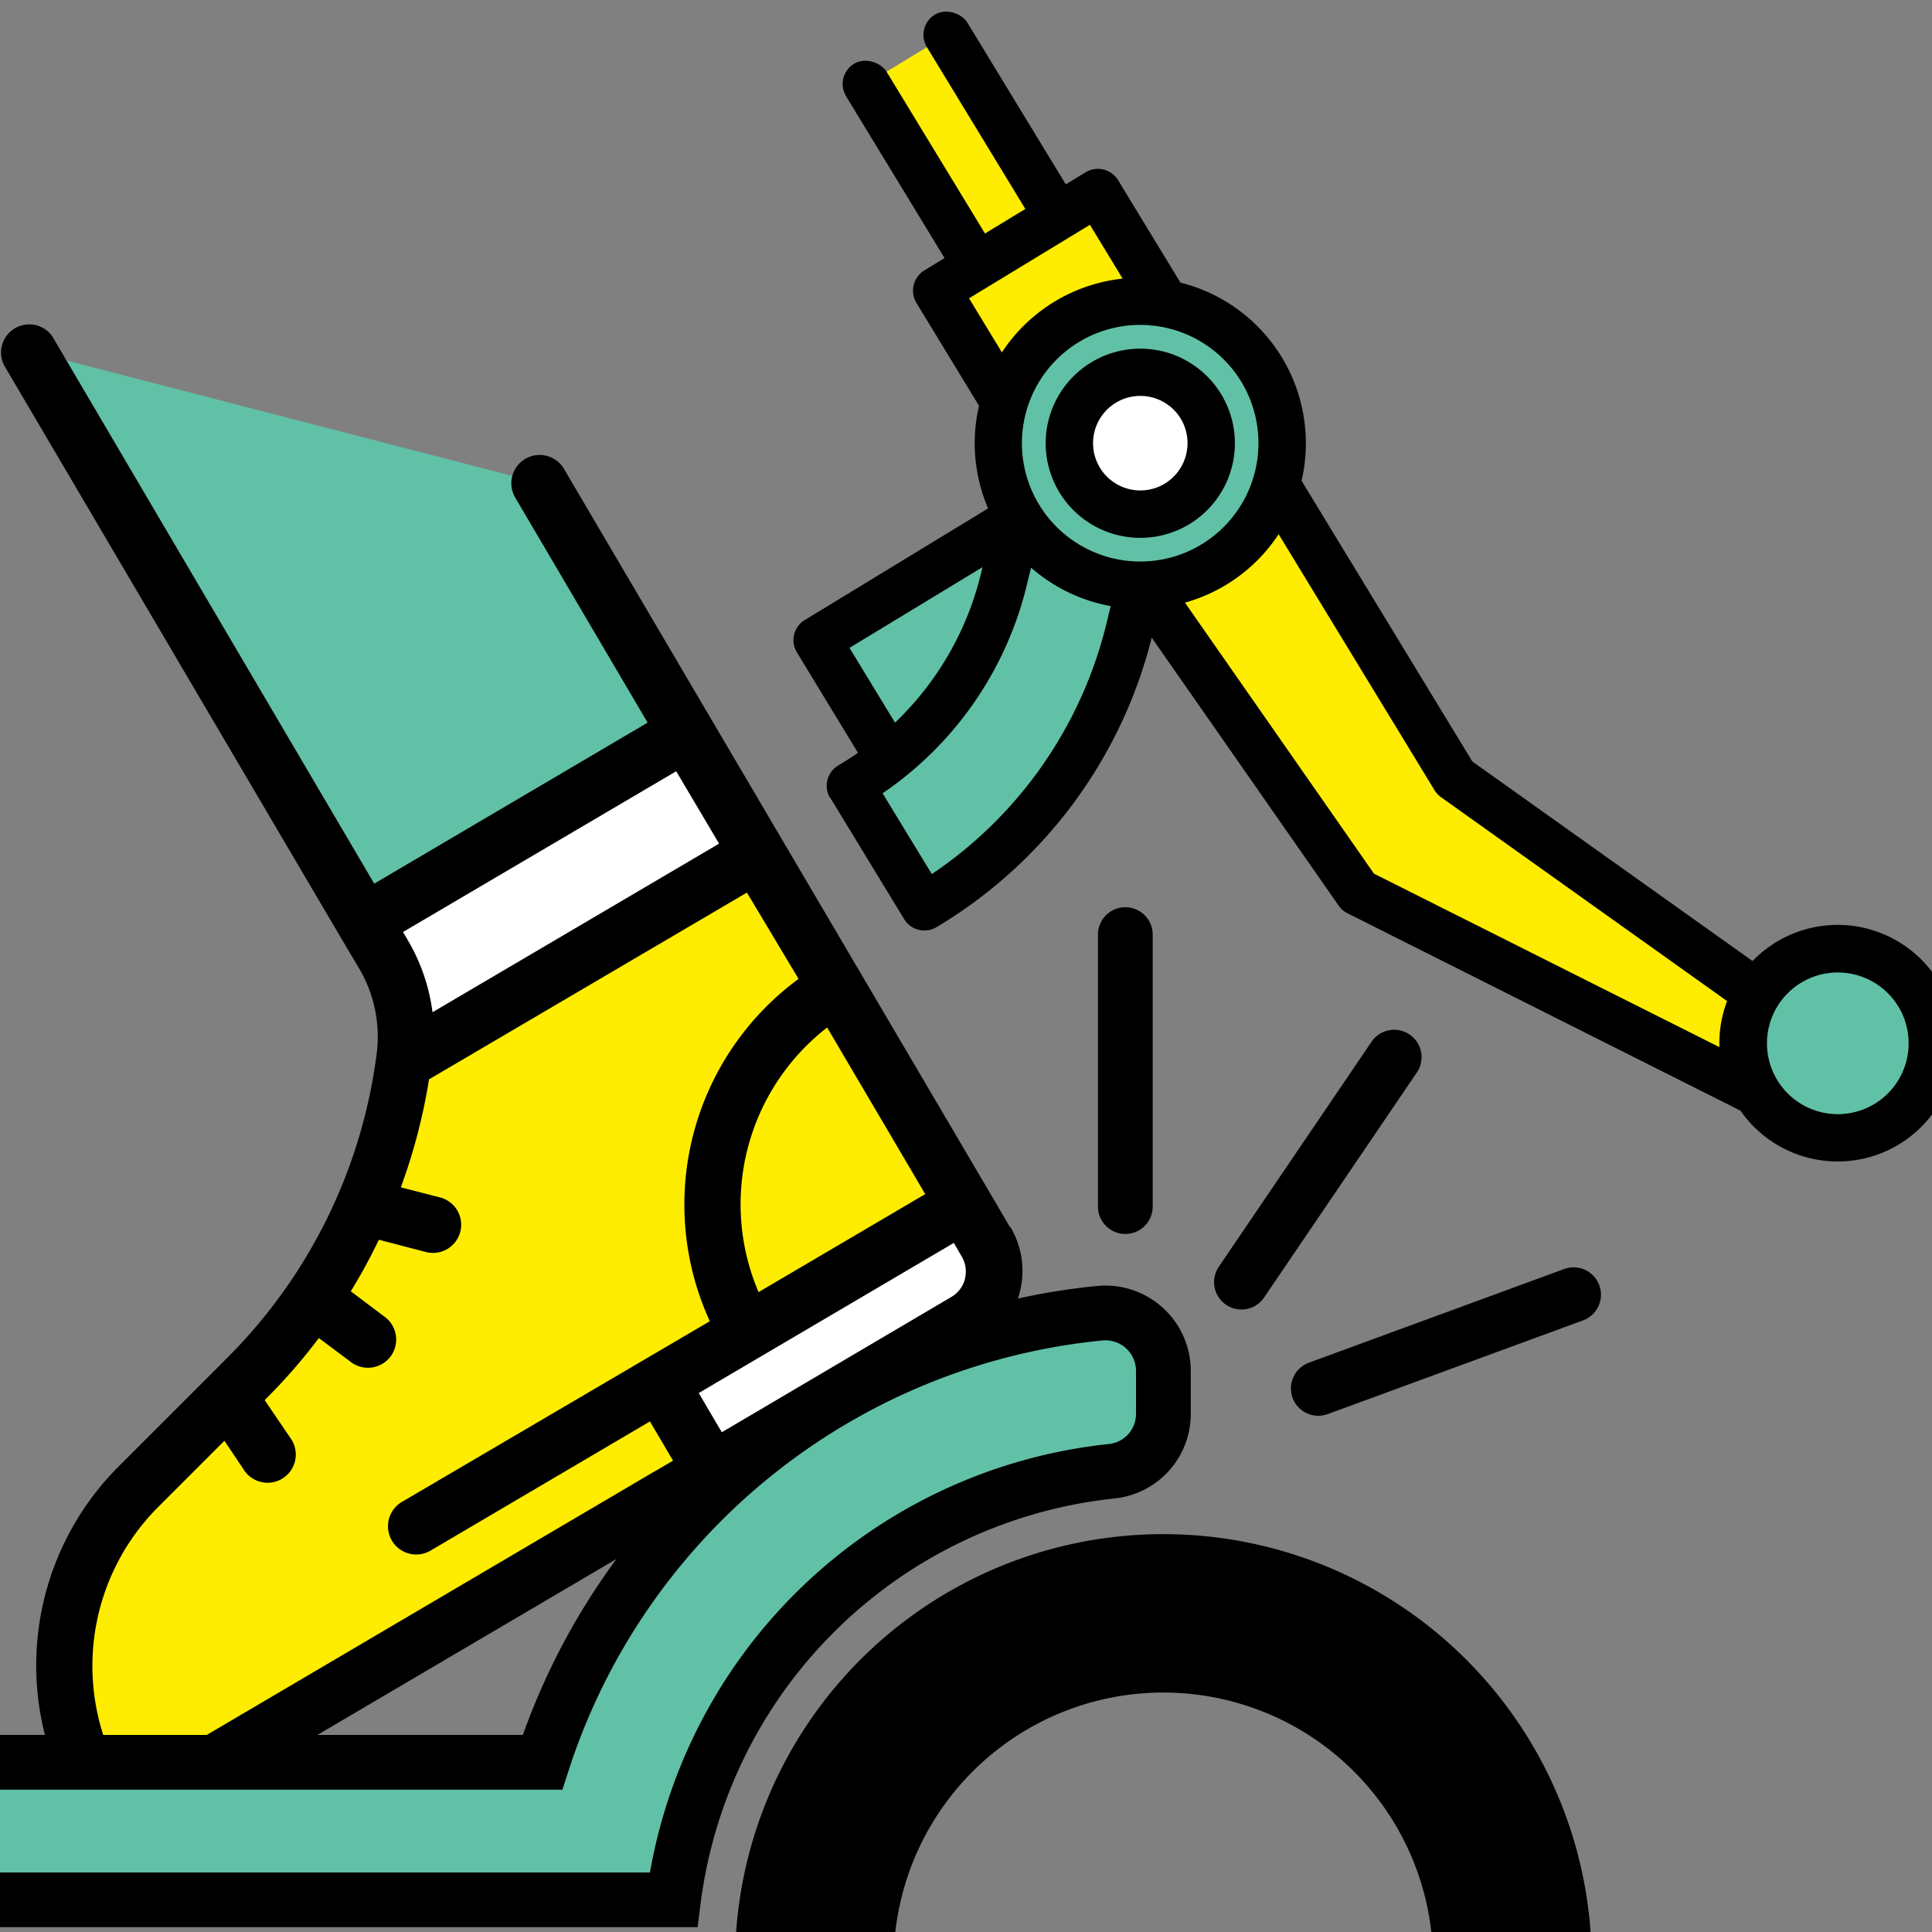 <svg id="Слой_1" data-name="Слой 1" xmlns="http://www.w3.org/2000/svg" viewBox="0 0 300 300"><rect x="0" y="0" width="300" height="300" fill="#808080" stroke="none"/><defs><style>.cls-1,.cls-4,.cls-5{fill:#61c1a6;}.cls-2{fill:#feed01;}.cls-3{fill:#fff;}.cls-4,.cls-5{stroke:#000;stroke-width:8.5px;}.cls-4{stroke-miterlimit:10;}.cls-5{stroke-linecap:round;stroke-linejoin:round;}</style></defs><title>All</title><rect class="cls-1" x="130.6" y="87" width="40.4" height="25.71" transform="matrix(0.85, -0.52, 0.52, 0.85, -29.93, 92.95)"/><path class="cls-1" d="M177.2,90.24l-1.77,7.24a69.75,69.75,0,0,1-31.52,43.11l-.41.25L132,122l.64-.39A51.41,51.41,0,0,0,155.9,89.87l2.34-9.59"/><rect class="cls-2" x="142.03" y="6.81" width="14.69" height="33.05" transform="translate(9.64 81.06) rotate(-31.32)"/><rect class="cls-2" x="149.96" y="35.58" width="29.38" height="25.71" transform="translate(-1.18 92.65) rotate(-31.32)"/><polyline class="cls-2" points="177.19 90.24 210.88 138.53 274.92 170.7 275.14 155.9 225.88 120.8 197.25 73.74"/><path class="cls-1" d="M165.61,50a22,22,0,1,1-7.37,30.28A22,22,0,0,1,165.61,50Zm0,0"/><path class="cls-1" d="M277.71,149.45a14.69,14.69,0,1,1-4.91,20.18,14.69,14.69,0,0,1,4.91-20.18Zm0,0"/><path class="cls-3" d="M171.33,59.41a11,11,0,1,1-3.68,15.14,11,11,0,0,1,3.68-15.14Zm0,0"/><path d="M155.1,82.19a25.71,25.71,0,1,1,35.33,8.6,25.73,25.73,0,0,1-35.33-8.6Zm37.65-22.91a18.37,18.37,0,1,0-6.14,25.23,18.4,18.4,0,0,0,6.14-25.23Zm0,0"/><path d="M269.66,171.54a18.37,18.37,0,1,1,25.24,6.14,18.38,18.38,0,0,1-25.24-6.14Zm25.1-15.27a11,11,0,1,0-3.68,15.14,11,11,0,0,0,3.68-15.14Zm0,0"/><path d="M201.29,73.31l27.34,44.94,44.94,32-4.26,6-45.56-32.47a3.82,3.82,0,0,1-1-1.08L195,77.13ZM195,77.13"/><path d="M180.2,88.13l33.15,47.53,61.1,30.69-3.3,6.56-61.92-31.1a3.6,3.6,0,0,1-1.36-1.18L174.18,92.34Zm-6,4.21"/><path d="M128.91,123.93a3.66,3.66,0,0,1,1.23-5.05l.63-.39A47.43,47.43,0,0,0,152.34,89l2.33-9.59,7.14,1.74-2.34,9.58a54.64,54.64,0,0,1-22.42,32.45l7.64,12.55a65.59,65.59,0,0,0,27.17-39.12l1.77-7.24,7.13,1.74L179,98.35a73,73,0,0,1-33.18,45.38l-.41.25a3.69,3.69,0,0,1-5-1.23l-11.45-18.82Zm0,0"/><path d="M164.51,76.46a14.69,14.69,0,1,1,20.19,4.92,14.7,14.7,0,0,1-20.19-4.92ZM183.34,65a7.34,7.34,0,1,0-2.46,10.09A7.37,7.37,0,0,0,183.34,65Zm0,0"/><path d="M142.28,47a3.69,3.69,0,0,1,1.23-5l25.1-15.27a3.69,3.69,0,0,1,5,1.23l11.45,18.82-6.27,3.82-9.55-15.69L150.47,46.32,160,62l-6.27,3.82L142.28,47Zm0,0"/><rect x="151.02" y="-0.41" width="7.35" height="36.73" rx="3.67" ry="3.67" transform="translate(13.22 83.04) rotate(-31.32)"/><rect x="138.48" y="7.22" width="7.35" height="36.73" rx="3.67" ry="3.67" transform="translate(7.42 77.63) rotate(-31.32)"/><path d="M123.73,101.28a3.65,3.65,0,0,1,1.23-5l31.37-19.1,3.82,6.28L131.91,100.6l9.55,15.69-6.28,3.82-11.45-18.83Zm0,0"/><path class="cls-1" d="M83.81,75l22.78,38.72-50,29.42L4.38,54.45Zm0,0"/><path class="cls-3" d="M102.48,214.73,149.66,187l3.45,5.87a9,9,0,0,1-3.19,12.34l-39.41,23.18Zm0,0"/><path class="cls-2" d="M110.51,228.36l-88.35,52a5,5,0,0,1-6.78-1.76,39.29,39.29,0,0,1,6.09-47.7l17-17a85.41,85.41,0,0,0,24.35-49.82,25.1,25.1,0,0,0-3.27-15.81l-3-5.06,50-29.42,7.3,12.41L149.66,187l-47.18,27.76Zm0,0"/><path class="cls-3" d="M56.58,143.18l3,5.06a25.1,25.1,0,0,1,3.27,15.81l-.06.45,54.73-32.2-10.91-18.54Zm0,0"/><path d="M156.88,190.63l-3.45-5.88L87.58,72.82A4.38,4.38,0,1,0,80,77.26l20.56,34.95-42.45,25-50-85A4.38,4.38,0,0,0,.61,56.68l52.2,88.72,3,5.06a20.8,20.8,0,0,1,2.7,13,81.37,81.37,0,0,1-23.11,47.27l-17,17a43.69,43.69,0,0,0-6.76,53,9.31,9.31,0,0,0,12.77,3.3l15.39-9.05,7.55-4.44,58.18-34.23,7.55-4.44,39.08-23a13.36,13.36,0,0,0,4.75-18.32Zm-28.44-31.08,15.23,25.87-25.88,15.22A34.74,34.74,0,0,1,128.44,159.55ZM105,119.76,111.66,131l-44.5,26.18A29.38,29.38,0,0,0,63.33,146l-.75-1.28ZM60.85,239.22a4.39,4.39,0,0,0,6,1.56l34.07-20.06,3.59,6.09-2.78,1.63-.11.05L19.94,276.56a.54.54,0,0,1-.43.06.56.56,0,0,1-.36-.26A34.92,34.92,0,0,1,24.57,234l10.28-10.28,3,4.49a4.38,4.38,0,1,0,7.25-4.91l-4-5.89.41-.42a86.65,86.65,0,0,0,8-9.22l5,3.74a4.38,4.38,0,0,0,6.13-.87,4.07,4.07,0,0,0,.73-1.53,4.36,4.36,0,0,0-1.59-4.6l-5.31-4a86.5,86.5,0,0,0,4.36-8l7.22,1.88a4.38,4.38,0,1,0,2.19-8.48l-6-1.54a89.56,89.56,0,0,0,4.38-16.77l49.36-29L124,152a43.5,43.5,0,0,0-13.78,53.16L62.4,233.22A4.39,4.39,0,0,0,60.85,239.22Zm89-40.65a4.6,4.6,0,0,1-2.14,2.83l-35.63,21-3.58-6.09L148.11,193l1.22,2.1A4.56,4.56,0,0,1,149.83,198.57Z"/><path d="M180.64,238.22a66.5,66.5,0,0,0-66.35,62H139a41.88,41.88,0,0,1,83.28,0H247A66.51,66.51,0,0,0,180.64,238.22Z"/><path class="cls-4" d="M0,295H104.58a76.7,76.7,0,0,1,68.07-66.55,8.94,8.94,0,0,0,8-8.91v-6.7a9,9,0,0,0-9.82-8.93,101.36,101.36,0,0,0-86.59,69.74H0"/><line class="cls-5" x1="174.74" y1="187.36" x2="174.74" y2="145.12"/><line class="cls-5" x1="192.77" y1="199.09" x2="216.49" y2="164.15"/><line class="cls-5" x1="204.7" y1="215.59" x2="244.35" y2="201.04"/></svg>